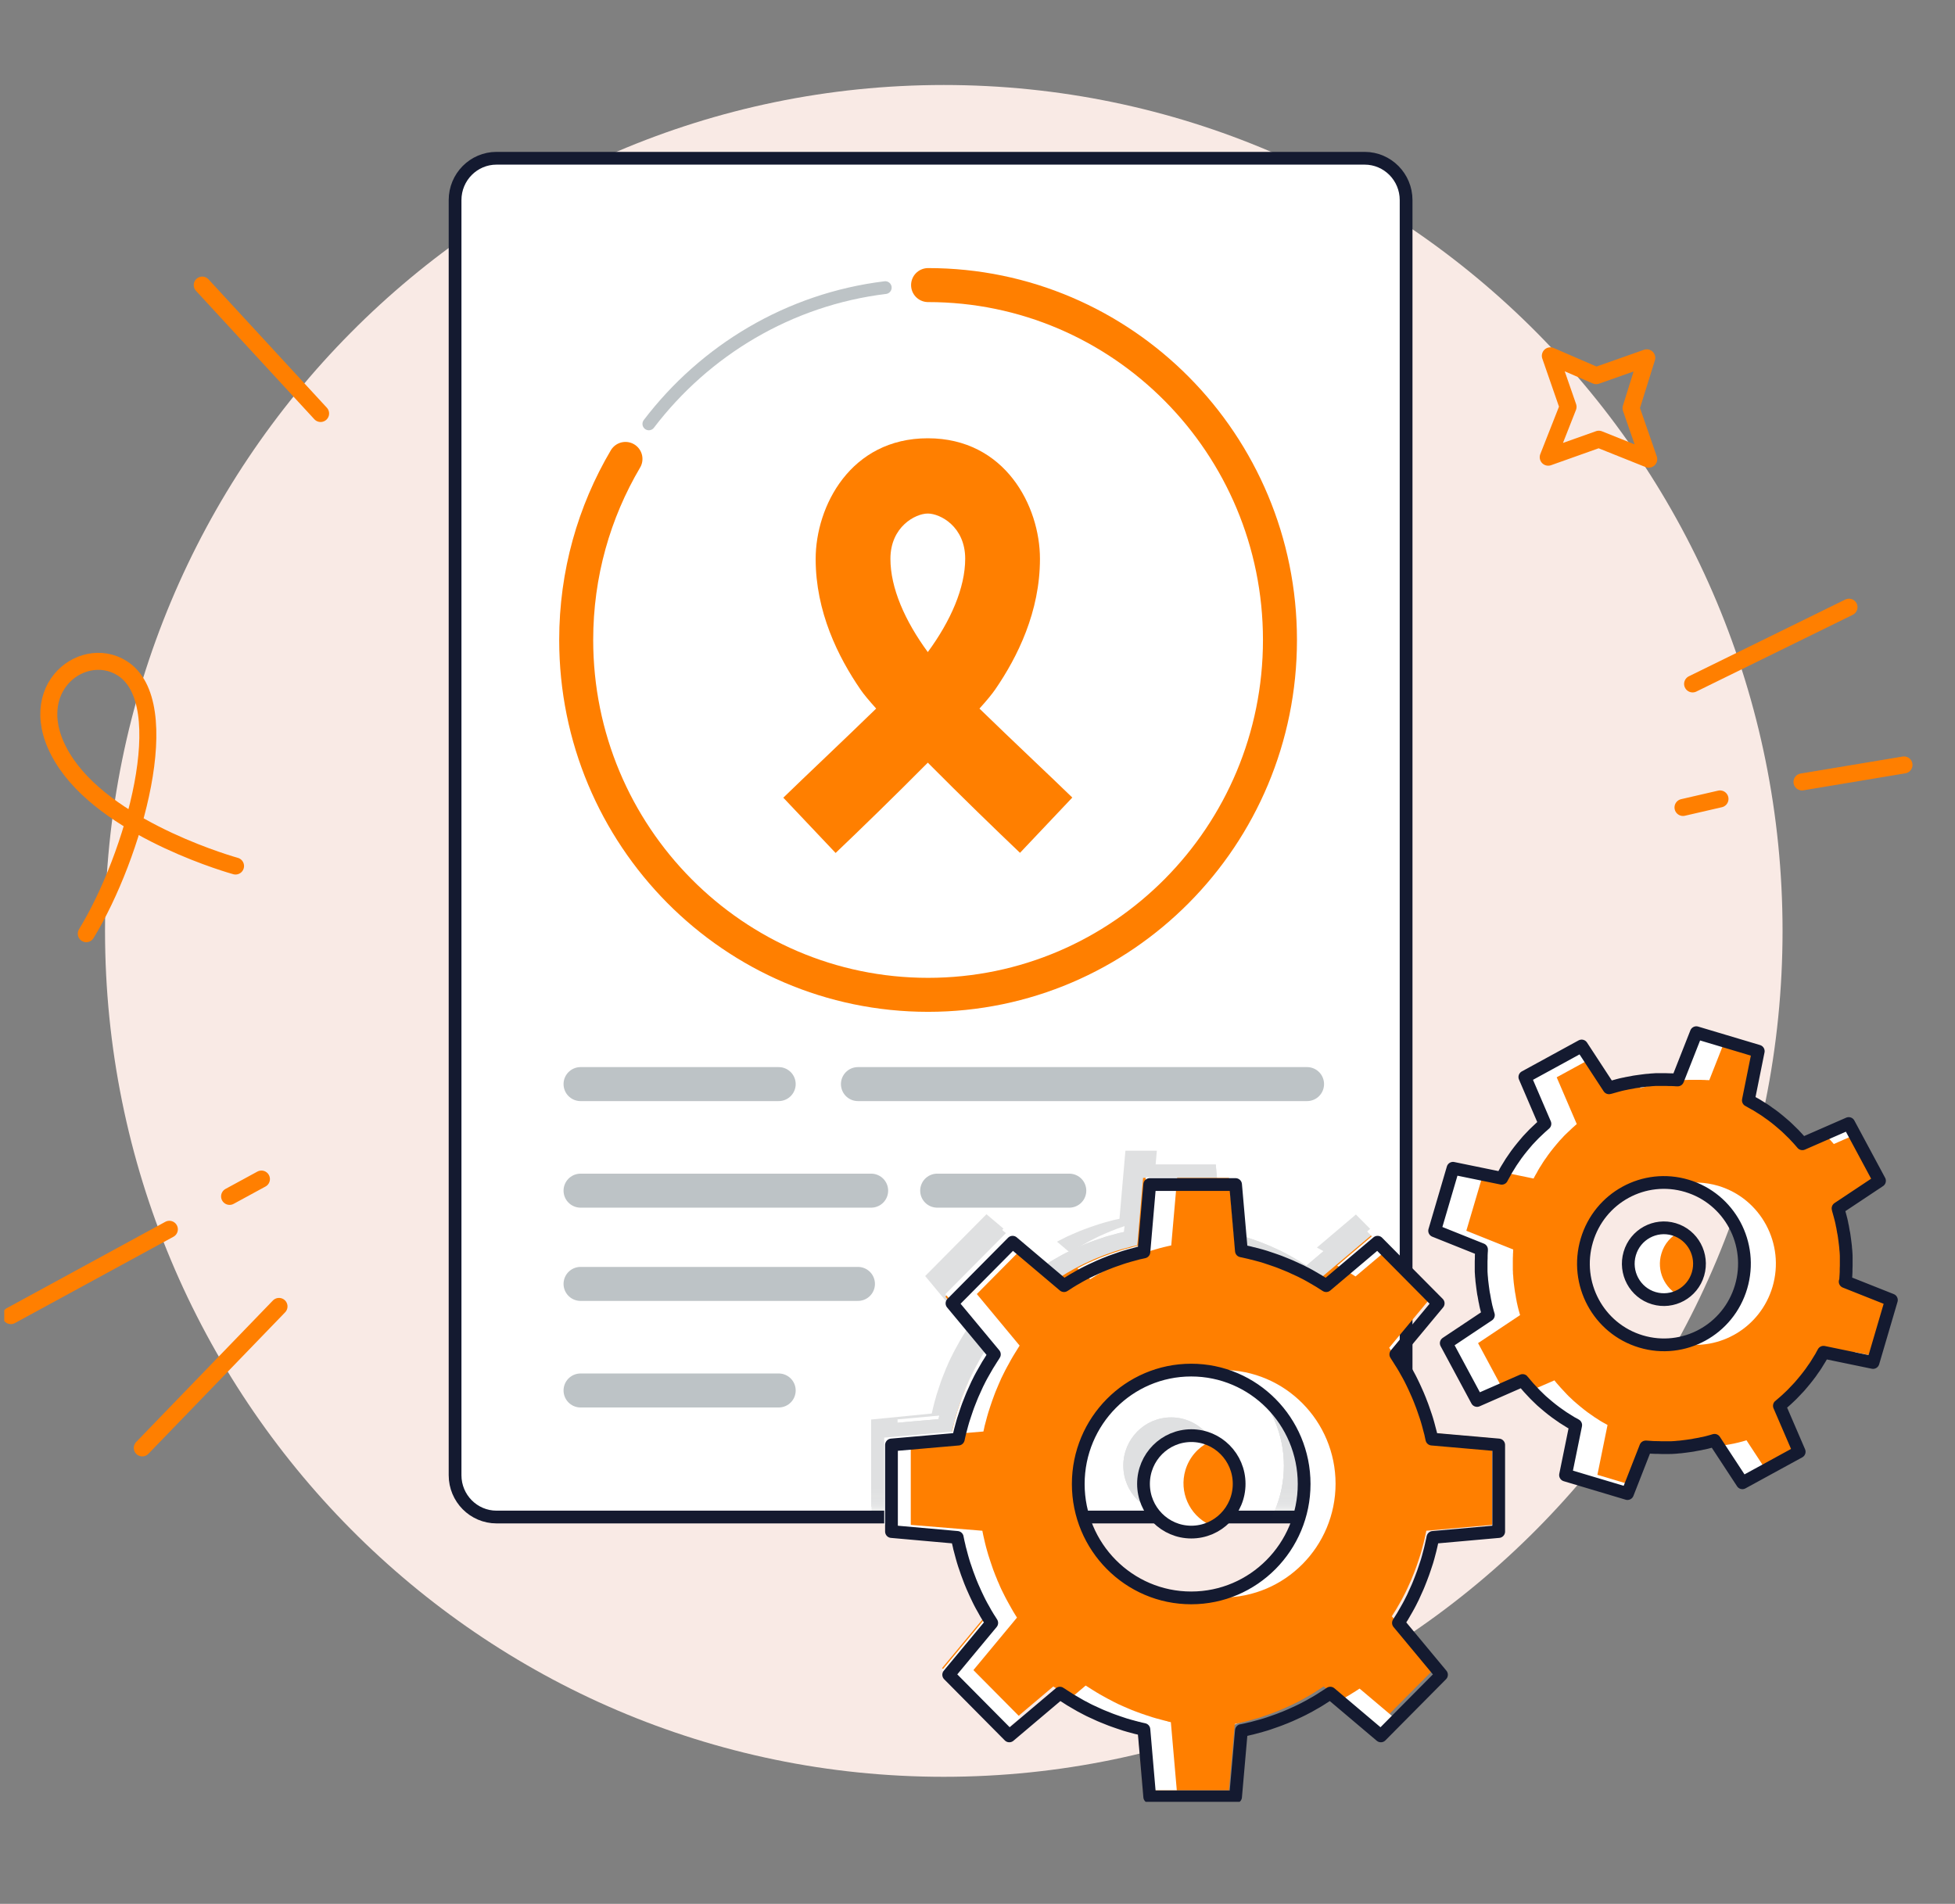 <svg width="115" height="112" viewBox="0 0 115 112" fill="none" xmlns="http://www.w3.org/2000/svg">
<rect x="0" y="0" width="115" height="112" fill="#808080" stroke="none"/>
<g clip-path="url(#clip0_7389_2725)">
<path d="M55.517 104.527C82.766 104.527 104.856 82.247 104.856 54.763C104.856 27.28 82.766 5 55.517 5C28.268 5 6.178 27.28 6.178 54.763C6.178 82.247 28.268 104.527 55.517 104.527Z" fill="#F9EAE5"/>
<path d="M80.272 9.31H29.208C27.861 9.31 26.769 10.412 26.769 11.771V86.784C26.769 88.143 27.861 89.245 29.208 89.245H80.272C81.62 89.245 82.712 88.143 82.712 86.784V11.771C82.712 10.412 81.62 9.31 80.272 9.31Z" fill="white" stroke="#141A30" stroke-width="0.75" stroke-linecap="round" stroke-linejoin="round"/>
<path d="M34.15 63.776H45.805" stroke="#BDC3C6" stroke-width="2" stroke-linecap="round" stroke-linejoin="round"/>
<path d="M34.15 70.045H51.244" stroke="#BDC3C6" stroke-width="2" stroke-linecap="round" stroke-linejoin="round"/>
<path d="M34.15 75.531H50.467" stroke="#BDC3C6" stroke-width="2" stroke-linecap="round" stroke-linejoin="round"/>
<path d="M34.15 81.8H45.805" stroke="#BDC3C6" stroke-width="2" stroke-linecap="round" stroke-linejoin="round"/>
<path d="M76.885 63.776H50.467" stroke="#BDC3C6" stroke-width="2" stroke-linecap="round" stroke-linejoin="round"/>
<path d="M55.129 70.045H62.899" stroke="#BDC3C6" stroke-width="2" stroke-linecap="round" stroke-linejoin="round"/>
<path d="M38.167 24.937C41.469 20.603 46.419 17.609 52.075 16.92" stroke="#BDC3C6" stroke-width="0.75" stroke-linecap="round" stroke-linejoin="round"/>
<path d="M54.593 16.771C66.022 16.771 75.292 26.12 75.292 37.648C75.292 49.176 66.022 58.525 54.593 58.525C43.163 58.525 33.894 49.176 33.894 37.648C33.894 33.753 34.95 30.117 36.792 26.998" stroke="#FF7F00" stroke-width="2" stroke-linecap="round" stroke-linejoin="round"/>
<path d="M57.623 41.676C58.042 41.214 58.361 40.822 58.54 40.563C59.861 38.643 61.174 35.979 61.174 32.876C61.174 29.772 59.122 25.783 54.577 25.783C50.032 25.783 47.98 29.78 47.98 32.883C47.98 35.987 49.301 38.651 50.622 40.571C50.801 40.838 51.127 41.222 51.539 41.684C49.682 43.494 47.25 45.783 46.077 46.927L49.154 50.179C50.529 48.87 52.666 46.794 54.577 44.866C56.488 46.794 58.625 48.862 60 50.171L63.077 46.919C61.912 45.783 59.472 43.494 57.615 41.684L57.623 41.676ZM54.577 30.211C55.307 30.211 56.776 30.979 56.776 32.868C56.776 34.576 55.929 36.52 54.577 38.361C53.225 36.52 52.378 34.584 52.378 32.876C52.378 30.987 53.847 30.211 54.577 30.211Z" fill="#FF7F00"/>
<mask id="mask0_7389_2725" style="mask-type:luminance" maskUnits="userSpaceOnUse" x="27" y="8" width="57" height="81">
<path d="M80.661 8.918H29.597C28.25 8.918 27.157 10.02 27.157 11.379V86.392C27.157 87.752 28.25 88.853 29.597 88.853H80.661C82.008 88.853 83.1 87.752 83.1 86.392V11.379C83.1 10.02 82.008 8.918 80.661 8.918Z" fill="white"/>
</mask>
<g mask="url(#mask0_7389_2725)">
<g opacity="0.15">
<path d="M68.889 89.057C67.335 89.057 66.077 87.788 66.077 86.22C66.077 84.653 67.335 83.383 68.889 83.383C70.443 83.383 71.702 84.653 71.702 86.22C71.702 87.788 70.443 89.057 68.889 89.057Z" fill="#2B3035"/>
<path d="M81.337 93.916C81.414 93.782 81.484 93.657 81.562 93.524C81.601 93.453 81.647 93.375 81.686 93.305C81.756 93.179 81.818 93.054 81.88 92.928C81.927 92.842 81.966 92.756 82.005 92.67C82.059 92.552 82.106 92.442 82.16 92.325C82.207 92.223 82.254 92.121 82.292 92.019C82.331 91.917 82.378 91.816 82.417 91.706C82.463 91.588 82.51 91.471 82.549 91.353C82.58 91.259 82.611 91.173 82.642 91.079C82.689 90.946 82.728 90.812 82.774 90.679C82.797 90.601 82.821 90.515 82.844 90.436C82.883 90.287 82.922 90.146 82.961 89.997C82.976 89.919 82.992 89.849 83.015 89.77C83.046 89.621 83.085 89.465 83.116 89.316C83.116 89.3 83.116 89.284 83.124 89.269L86.993 88.924V83.83L83.062 83.485C83.046 83.415 83.031 83.344 83.015 83.273C82.999 83.195 82.984 83.117 82.961 83.046C82.922 82.897 82.883 82.756 82.844 82.607C82.821 82.529 82.797 82.443 82.774 82.364C82.735 82.231 82.689 82.098 82.642 81.965C82.611 81.871 82.58 81.784 82.549 81.69C82.51 81.573 82.463 81.455 82.417 81.338C82.378 81.236 82.339 81.126 82.292 81.024C82.254 80.922 82.207 80.821 82.16 80.719C82.106 80.601 82.059 80.484 82.005 80.374C81.966 80.288 81.919 80.201 81.88 80.115C81.818 79.99 81.756 79.865 81.686 79.739C81.647 79.661 81.601 79.59 81.562 79.52C81.492 79.386 81.414 79.253 81.337 79.128C81.298 79.057 81.251 78.995 81.212 78.932C81.127 78.799 81.049 78.665 80.964 78.54C80.956 78.524 80.948 78.509 80.94 78.501L83.434 75.499L79.868 71.902L76.846 74.457C76.784 74.418 76.721 74.379 76.659 74.34C76.597 74.3 76.527 74.253 76.465 74.214C76.333 74.136 76.209 74.065 76.076 73.987C76.007 73.948 75.929 73.901 75.859 73.862C75.735 73.791 75.61 73.728 75.486 73.666C75.4 73.619 75.315 73.579 75.23 73.54C75.113 73.485 75.004 73.438 74.888 73.383C74.787 73.337 74.686 73.289 74.585 73.25C74.484 73.211 74.383 73.164 74.274 73.125C74.157 73.078 74.041 73.031 73.924 72.992C73.831 72.96 73.746 72.929 73.652 72.898C73.52 72.851 73.388 72.811 73.256 72.764C73.178 72.741 73.093 72.717 73.015 72.694C72.868 72.655 72.728 72.615 72.58 72.576C72.502 72.561 72.432 72.545 72.355 72.521C72.207 72.49 72.052 72.451 71.904 72.42C71.888 72.42 71.873 72.42 71.857 72.412L71.516 68.509H66.465L66.123 72.474C66.053 72.49 65.983 72.506 65.913 72.521C65.836 72.537 65.758 72.553 65.688 72.576C65.54 72.615 65.401 72.655 65.253 72.694C65.175 72.717 65.09 72.741 65.012 72.764C64.88 72.804 64.748 72.851 64.616 72.898C64.523 72.929 64.437 72.96 64.344 72.992C64.227 73.031 64.111 73.078 63.994 73.125C63.893 73.164 63.784 73.203 63.683 73.25C63.582 73.289 63.481 73.337 63.38 73.383C63.264 73.438 63.147 73.485 63.038 73.54C62.953 73.579 62.868 73.626 62.782 73.666C62.658 73.728 62.533 73.791 62.409 73.862C62.331 73.901 62.261 73.948 62.192 73.987C62.059 74.057 61.927 74.136 61.803 74.214C61.733 74.253 61.671 74.3 61.609 74.34C61.547 74.379 61.485 74.418 61.422 74.457L58.4 71.902L54.834 75.499L57.328 78.501C57.328 78.501 57.312 78.532 57.304 78.54C57.219 78.673 57.133 78.799 57.056 78.932C57.017 78.995 56.97 79.065 56.931 79.128C56.854 79.261 56.784 79.386 56.706 79.52C56.667 79.59 56.621 79.669 56.582 79.739C56.512 79.865 56.45 79.99 56.388 80.115C56.341 80.201 56.302 80.288 56.263 80.374C56.209 80.491 56.162 80.601 56.108 80.719C56.061 80.821 56.014 80.922 55.976 81.024C55.937 81.126 55.89 81.228 55.851 81.338C55.805 81.455 55.758 81.573 55.719 81.69C55.688 81.784 55.657 81.871 55.626 81.965C55.579 82.098 55.541 82.231 55.494 82.364C55.471 82.443 55.447 82.529 55.424 82.607C55.385 82.756 55.346 82.897 55.307 83.046C55.292 83.125 55.276 83.195 55.253 83.273C55.238 83.344 55.222 83.415 55.206 83.485L51.275 83.83V88.924L55.144 89.269C55.144 89.269 55.144 89.3 55.152 89.316C55.183 89.472 55.214 89.621 55.253 89.77C55.269 89.849 55.284 89.927 55.307 89.997C55.346 90.146 55.385 90.287 55.424 90.436C55.447 90.515 55.471 90.601 55.494 90.679C55.533 90.812 55.579 90.946 55.626 91.079C55.657 91.173 55.688 91.259 55.719 91.353C55.758 91.471 55.805 91.588 55.851 91.706C55.89 91.808 55.929 91.917 55.976 92.019C56.014 92.121 56.061 92.223 56.108 92.325C56.162 92.442 56.209 92.56 56.263 92.67C56.302 92.756 56.349 92.842 56.388 92.928C56.45 93.054 56.512 93.179 56.582 93.305C56.621 93.383 56.667 93.453 56.706 93.524C56.776 93.657 56.854 93.79 56.931 93.916C56.97 93.986 57.017 94.049 57.056 94.112C57.095 94.174 57.133 94.237 57.172 94.3L54.639 97.348L58.206 100.945L61.181 98.43C61.181 98.43 61.213 98.445 61.22 98.453C61.352 98.539 61.477 98.626 61.609 98.704C61.671 98.743 61.741 98.79 61.803 98.829C61.935 98.908 62.059 98.978 62.192 99.057C62.261 99.096 62.339 99.143 62.409 99.182C62.533 99.253 62.658 99.315 62.782 99.378C62.868 99.425 62.953 99.464 63.038 99.503C63.155 99.558 63.264 99.605 63.38 99.66C63.481 99.707 63.582 99.754 63.683 99.793C63.784 99.832 63.886 99.879 63.994 99.919C64.111 99.966 64.227 100.013 64.344 100.052C64.437 100.083 64.523 100.115 64.616 100.146C64.748 100.193 64.88 100.232 65.012 100.279C65.09 100.303 65.175 100.326 65.253 100.35C65.401 100.389 65.54 100.428 65.688 100.467C65.766 100.483 65.836 100.499 65.913 100.522C65.983 100.538 66.053 100.553 66.123 100.569L66.465 104.535H71.516L71.857 100.632C71.857 100.632 71.888 100.632 71.904 100.624C72.059 100.593 72.207 100.561 72.355 100.522C72.432 100.506 72.51 100.491 72.58 100.467C72.728 100.428 72.868 100.389 73.015 100.35C73.093 100.326 73.178 100.303 73.256 100.279C73.388 100.24 73.52 100.193 73.652 100.146C73.746 100.115 73.831 100.083 73.924 100.052C74.041 100.013 74.157 99.966 74.274 99.919C74.375 99.879 74.484 99.84 74.585 99.793C74.686 99.754 74.787 99.707 74.888 99.66C75.004 99.605 75.121 99.558 75.23 99.503C75.315 99.464 75.4 99.417 75.486 99.378C75.61 99.315 75.735 99.253 75.859 99.182C75.937 99.143 76.007 99.096 76.076 99.057C76.209 98.986 76.341 98.908 76.465 98.829C76.535 98.79 76.597 98.743 76.659 98.704C76.791 98.618 76.923 98.539 77.048 98.453C77.063 98.445 77.079 98.438 77.087 98.43L80.062 100.945L83.629 97.348L81.096 94.3C81.135 94.237 81.174 94.174 81.212 94.112C81.251 94.049 81.298 93.978 81.337 93.916ZM68.882 92.928C65.214 92.928 62.238 89.927 62.238 86.228C62.238 82.529 65.214 79.528 68.882 79.528C72.549 79.528 75.525 82.529 75.525 86.228C75.525 89.927 72.549 92.928 68.882 92.928Z" fill="#2B3035"/>
<path d="M62.93 73.689C62.992 73.65 63.054 73.611 63.116 73.572C63.186 73.532 63.248 73.485 63.318 73.446C63.45 73.368 63.583 73.29 63.715 73.219C63.792 73.18 63.862 73.133 63.94 73.094C64.064 73.023 64.189 72.96 64.313 72.898C64.398 72.851 64.484 72.811 64.577 72.764C64.694 72.71 64.81 72.655 64.927 72.608C65.028 72.561 65.129 72.514 65.238 72.475C65.339 72.427 65.447 72.388 65.548 72.349C65.665 72.302 65.781 72.255 65.906 72.216C65.999 72.184 66.092 72.153 66.178 72.122C66.31 72.075 66.442 72.036 66.582 71.989C66.659 71.965 66.745 71.942 66.823 71.918C66.97 71.879 67.11 71.832 67.258 71.8C67.335 71.785 67.413 71.761 67.491 71.746C67.561 71.73 67.631 71.714 67.701 71.699L68.05 67.694H66.201L65.851 71.699C65.781 71.714 65.712 71.73 65.642 71.746C65.564 71.761 65.486 71.777 65.409 71.8C65.261 71.84 65.113 71.879 64.973 71.918C64.888 71.942 64.81 71.965 64.733 71.989C64.6 72.028 64.461 72.075 64.329 72.122C64.235 72.153 64.142 72.184 64.057 72.216C63.94 72.263 63.816 72.302 63.699 72.349C63.598 72.388 63.489 72.427 63.388 72.475C63.287 72.522 63.186 72.561 63.078 72.608C62.961 72.663 62.844 72.71 62.728 72.764C62.642 72.804 62.557 72.851 62.464 72.898C62.37 72.945 62.27 73 62.176 73.047L62.938 73.689H62.93Z" fill="#2B3035"/>
<path d="M77.374 86.228C77.374 82.529 74.398 79.528 70.731 79.528C70.42 79.528 70.109 79.559 69.806 79.598C73.038 80.053 75.525 82.843 75.525 86.22C75.525 89.598 73.038 92.388 69.806 92.842C70.109 92.881 70.412 92.913 70.731 92.913C74.398 92.913 77.374 89.911 77.374 86.212V86.228Z" fill="#2B3035"/>
<path d="M77.537 73.431C77.615 73.47 77.685 73.517 77.763 73.556C77.895 73.627 78.027 73.705 78.159 73.783C78.229 73.823 78.291 73.87 78.361 73.909C78.423 73.948 78.485 73.987 78.547 74.026L80.599 72.294L79.759 71.448L77.467 73.391C77.467 73.391 77.529 73.423 77.553 73.439L77.537 73.431Z" fill="#2B3035"/>
<path d="M56.077 97.176L58.633 94.096C58.594 94.033 58.555 93.971 58.517 93.908C58.478 93.837 58.431 93.775 58.392 93.704C58.315 93.571 58.237 93.438 58.167 93.305C58.128 93.226 58.081 93.156 58.043 93.077C57.973 92.952 57.91 92.826 57.848 92.701C57.802 92.615 57.763 92.529 57.716 92.435C57.662 92.317 57.608 92.2 57.561 92.082C57.514 91.98 57.468 91.878 57.429 91.769C57.382 91.667 57.343 91.557 57.304 91.455C57.258 91.338 57.211 91.22 57.172 91.094C57.141 91.001 57.11 90.906 57.079 90.82C57.032 90.687 56.994 90.554 56.947 90.413C56.924 90.334 56.9 90.248 56.877 90.17C56.838 90.021 56.792 89.88 56.761 89.731C56.745 89.653 56.722 89.574 56.706 89.496C56.667 89.339 56.636 89.19 56.605 89.034C56.605 89.018 56.605 89.002 56.597 88.986L52.798 88.642V83.501L56.66 83.148C56.675 83.078 56.691 83.007 56.706 82.936C56.722 82.858 56.737 82.78 56.761 82.709C56.799 82.56 56.838 82.411 56.877 82.27C56.9 82.184 56.924 82.106 56.947 82.027C56.986 81.894 57.032 81.753 57.079 81.62C57.11 81.526 57.141 81.432 57.172 81.346C57.219 81.228 57.258 81.103 57.304 80.985C57.343 80.883 57.382 80.773 57.429 80.672C57.475 80.57 57.514 80.468 57.561 80.358C57.615 80.241 57.662 80.123 57.716 80.005C57.755 79.919 57.802 79.833 57.848 79.739C57.91 79.614 57.973 79.488 58.043 79.363C58.081 79.285 58.128 79.214 58.167 79.136C58.237 79.002 58.315 78.869 58.392 78.736C58.431 78.665 58.478 78.603 58.517 78.532C58.602 78.399 58.68 78.266 58.765 78.133C58.773 78.117 58.781 78.101 58.788 78.093L56.271 75.061L59.029 72.278L58.027 71.432L54.422 75.068L56.939 78.101C56.939 78.101 56.924 78.133 56.916 78.14C56.831 78.274 56.745 78.407 56.667 78.54C56.628 78.611 56.582 78.673 56.543 78.744C56.465 78.877 56.388 79.01 56.318 79.144C56.279 79.222 56.232 79.292 56.193 79.371C56.123 79.496 56.061 79.621 55.999 79.747C55.953 79.833 55.914 79.919 55.867 80.013C55.813 80.131 55.758 80.249 55.712 80.366C55.665 80.468 55.618 80.57 55.58 80.68C55.541 80.789 55.494 80.891 55.455 80.993C55.409 81.111 55.362 81.228 55.323 81.353C55.292 81.448 55.261 81.541 55.23 81.628C55.183 81.761 55.144 81.894 55.098 82.035C55.075 82.114 55.051 82.2 55.028 82.278C54.989 82.427 54.942 82.568 54.911 82.717C54.896 82.795 54.872 82.874 54.857 82.944C54.841 83.015 54.826 83.085 54.81 83.156L51.244 83.509V88.65L54.756 88.994C54.756 88.994 54.756 89.026 54.764 89.041C54.795 89.198 54.826 89.347 54.865 89.504C54.88 89.582 54.896 89.66 54.919 89.739C54.958 89.888 54.997 90.037 55.036 90.178C55.059 90.264 55.082 90.342 55.105 90.421C55.144 90.554 55.191 90.695 55.238 90.828C55.269 90.922 55.3 91.016 55.331 91.102C55.377 91.22 55.416 91.345 55.463 91.463C55.502 91.565 55.541 91.674 55.587 91.776C55.634 91.878 55.673 91.98 55.719 92.09C55.774 92.207 55.82 92.325 55.875 92.442C55.914 92.529 55.96 92.615 56.007 92.709C56.069 92.834 56.131 92.96 56.201 93.085C56.24 93.163 56.287 93.234 56.325 93.312C56.395 93.446 56.473 93.579 56.551 93.712C56.59 93.782 56.636 93.845 56.675 93.916C56.714 93.978 56.753 94.041 56.792 94.104L54.235 97.184L57.84 100.82L58.843 99.974L56.084 97.192L56.077 97.176Z" fill="#2B3035"/>
<path d="M81.337 93.916C81.414 93.782 81.484 93.657 81.562 93.524C81.601 93.453 81.647 93.375 81.686 93.305C81.756 93.179 81.818 93.054 81.88 92.928C81.927 92.842 81.966 92.756 82.005 92.67C82.059 92.552 82.106 92.442 82.16 92.325C82.207 92.223 82.254 92.121 82.292 92.019C82.331 91.917 82.378 91.816 82.417 91.706C82.463 91.588 82.51 91.471 82.549 91.353C82.58 91.259 82.611 91.173 82.642 91.079C82.689 90.946 82.728 90.812 82.774 90.679C82.797 90.601 82.821 90.515 82.844 90.436C82.883 90.287 82.922 90.146 82.961 89.997C82.976 89.919 82.992 89.849 83.015 89.77C83.046 89.621 83.085 89.465 83.116 89.316C83.116 89.3 83.116 89.284 83.124 89.269L86.993 88.924V83.83L83.062 83.485C83.046 83.415 83.031 83.344 83.015 83.273C82.999 83.195 82.984 83.117 82.961 83.046C82.922 82.897 82.883 82.756 82.844 82.607C82.821 82.529 82.797 82.443 82.774 82.364C82.735 82.231 82.689 82.098 82.642 81.965C82.611 81.871 82.58 81.784 82.549 81.69C82.51 81.573 82.463 81.455 82.417 81.338C82.378 81.236 82.339 81.126 82.292 81.024C82.254 80.922 82.207 80.821 82.16 80.719C82.106 80.601 82.059 80.484 82.005 80.374C81.966 80.288 81.919 80.201 81.88 80.115C81.818 79.99 81.756 79.865 81.686 79.739C81.647 79.661 81.601 79.59 81.562 79.52C81.492 79.386 81.414 79.253 81.337 79.128C81.298 79.057 81.251 78.995 81.212 78.932C81.127 78.799 81.049 78.665 80.964 78.54C80.956 78.524 80.948 78.509 80.94 78.501L83.434 75.499L79.868 71.902L76.846 74.457C76.784 74.418 76.721 74.379 76.659 74.34C76.597 74.3 76.527 74.253 76.465 74.214C76.333 74.136 76.209 74.065 76.076 73.987C76.007 73.948 75.929 73.901 75.859 73.862C75.735 73.791 75.61 73.728 75.486 73.666C75.4 73.619 75.315 73.579 75.23 73.54C75.113 73.485 75.004 73.438 74.888 73.383C74.787 73.337 74.686 73.289 74.585 73.25C74.484 73.211 74.383 73.164 74.274 73.125C74.157 73.078 74.041 73.031 73.924 72.992C73.831 72.96 73.746 72.929 73.652 72.898C73.52 72.851 73.388 72.811 73.256 72.764C73.178 72.741 73.093 72.717 73.015 72.694C72.868 72.655 72.728 72.615 72.58 72.576C72.502 72.561 72.432 72.545 72.355 72.521C72.207 72.49 72.052 72.451 71.904 72.42C71.888 72.42 71.873 72.42 71.857 72.412L71.516 68.509H66.465L66.123 72.474C66.053 72.49 65.983 72.506 65.913 72.521C65.836 72.537 65.758 72.553 65.688 72.576C65.54 72.615 65.401 72.655 65.253 72.694C65.175 72.717 65.09 72.741 65.012 72.764C64.88 72.804 64.748 72.851 64.616 72.898C64.523 72.929 64.437 72.96 64.344 72.992C64.227 73.031 64.111 73.078 63.994 73.125C63.893 73.164 63.784 73.203 63.683 73.25C63.582 73.289 63.481 73.337 63.38 73.383C63.264 73.438 63.147 73.485 63.038 73.54C62.953 73.579 62.868 73.626 62.782 73.666C62.658 73.728 62.533 73.791 62.409 73.862C62.331 73.901 62.261 73.948 62.192 73.987C62.059 74.057 61.927 74.136 61.803 74.214C61.733 74.253 61.671 74.3 61.609 74.34C61.547 74.379 61.485 74.418 61.422 74.457L58.4 71.902L54.834 75.499L57.328 78.501C57.328 78.501 57.312 78.532 57.304 78.54C57.219 78.673 57.133 78.799 57.056 78.932C57.017 78.995 56.97 79.065 56.931 79.128C56.854 79.261 56.784 79.386 56.706 79.52C56.667 79.59 56.621 79.669 56.582 79.739C56.512 79.865 56.45 79.99 56.388 80.115C56.341 80.201 56.302 80.288 56.263 80.374C56.209 80.491 56.162 80.601 56.108 80.719C56.061 80.821 56.014 80.922 55.976 81.024C55.937 81.126 55.89 81.228 55.851 81.338C55.805 81.455 55.758 81.573 55.719 81.69C55.688 81.784 55.657 81.871 55.626 81.965C55.579 82.098 55.541 82.231 55.494 82.364C55.471 82.443 55.447 82.529 55.424 82.607C55.385 82.756 55.346 82.897 55.307 83.046C55.292 83.125 55.276 83.195 55.253 83.273C55.238 83.344 55.222 83.415 55.206 83.485L51.275 83.83V88.924L55.144 89.269C55.144 89.269 55.144 89.3 55.152 89.316C55.183 89.472 55.214 89.621 55.253 89.77C55.269 89.849 55.284 89.927 55.307 89.997C55.346 90.146 55.385 90.287 55.424 90.436C55.447 90.515 55.471 90.601 55.494 90.679C55.533 90.812 55.579 90.946 55.626 91.079C55.657 91.173 55.688 91.259 55.719 91.353C55.758 91.471 55.805 91.588 55.851 91.706C55.89 91.808 55.929 91.917 55.976 92.019C56.014 92.121 56.061 92.223 56.108 92.325C56.162 92.442 56.209 92.56 56.263 92.67C56.302 92.756 56.349 92.842 56.388 92.928C56.45 93.054 56.512 93.179 56.582 93.305C56.621 93.383 56.667 93.453 56.706 93.524C56.776 93.657 56.854 93.79 56.931 93.916C56.97 93.986 57.017 94.049 57.056 94.112C57.095 94.174 57.133 94.237 57.172 94.3L54.639 97.348L58.206 100.945L61.181 98.43C61.181 98.43 61.213 98.445 61.22 98.453C61.352 98.539 61.477 98.626 61.609 98.704C61.671 98.743 61.741 98.79 61.803 98.829C61.935 98.908 62.059 98.978 62.192 99.057C62.261 99.096 62.339 99.143 62.409 99.182C62.533 99.253 62.658 99.315 62.782 99.378C62.868 99.425 62.953 99.464 63.038 99.503C63.155 99.558 63.264 99.605 63.38 99.66C63.481 99.707 63.582 99.754 63.683 99.793C63.784 99.832 63.886 99.879 63.994 99.919C64.111 99.966 64.227 100.013 64.344 100.052C64.437 100.083 64.523 100.115 64.616 100.146C64.748 100.193 64.88 100.232 65.012 100.279C65.09 100.303 65.175 100.326 65.253 100.35C65.401 100.389 65.54 100.428 65.688 100.467C65.766 100.483 65.836 100.499 65.913 100.522C65.983 100.538 66.053 100.553 66.123 100.569L66.465 104.535H71.516L71.857 100.632C71.857 100.632 71.888 100.632 71.904 100.624C72.059 100.593 72.207 100.561 72.355 100.522C72.432 100.506 72.51 100.491 72.58 100.467C72.728 100.428 72.868 100.389 73.015 100.35C73.093 100.326 73.178 100.303 73.256 100.279C73.388 100.24 73.52 100.193 73.652 100.146C73.746 100.115 73.831 100.083 73.924 100.052C74.041 100.013 74.157 99.966 74.274 99.919C74.375 99.879 74.484 99.84 74.585 99.793C74.686 99.754 74.787 99.707 74.888 99.66C75.004 99.605 75.121 99.558 75.23 99.503C75.315 99.464 75.4 99.417 75.486 99.378C75.61 99.315 75.735 99.253 75.859 99.182C75.937 99.143 76.007 99.096 76.076 99.057C76.209 98.986 76.341 98.908 76.465 98.829C76.535 98.79 76.597 98.743 76.659 98.704C76.791 98.618 76.923 98.539 77.048 98.453C77.063 98.445 77.079 98.438 77.087 98.43L80.062 100.945L83.629 97.348L81.096 94.3C81.135 94.237 81.174 94.174 81.212 94.112C81.251 94.049 81.298 93.978 81.337 93.916ZM68.882 92.928C65.214 92.928 62.238 89.927 62.238 86.228C62.238 82.529 65.214 79.528 68.882 79.528C72.549 79.528 75.525 82.529 75.525 86.228C75.525 89.927 72.549 92.928 68.882 92.928Z" fill="#2B3035"/>
<path d="M68.889 89.057C67.335 89.057 66.077 87.788 66.077 86.22C66.077 84.653 67.335 83.383 68.889 83.383C70.443 83.383 71.702 84.653 71.702 86.22C71.702 87.788 70.443 89.057 68.889 89.057Z" fill="#2B3035"/>
</g>
</g>
<path d="M70.078 90.131C68.524 90.131 67.265 88.861 67.265 87.294C67.265 85.726 68.524 84.457 70.078 84.457C71.632 84.457 72.891 85.726 72.891 87.294C72.891 88.861 71.632 90.131 70.078 90.131Z" fill="#FF7F00"/>
<path d="M108.563 75.39C108.563 75.39 108.563 75.366 108.563 75.351C108.57 75.233 108.578 75.115 108.586 74.998C108.586 74.935 108.594 74.88 108.594 74.818C108.594 74.7 108.594 74.59 108.601 74.473C108.601 74.41 108.601 74.347 108.601 74.285C108.601 74.175 108.601 74.073 108.601 73.963C108.601 73.893 108.601 73.815 108.594 73.744C108.594 73.65 108.578 73.556 108.57 73.462C108.57 73.376 108.555 73.297 108.547 73.211C108.539 73.125 108.524 73.047 108.516 72.96C108.5 72.866 108.493 72.772 108.477 72.678C108.469 72.608 108.454 72.537 108.438 72.467C108.423 72.365 108.399 72.255 108.384 72.153C108.368 72.091 108.353 72.028 108.345 71.965C108.322 71.855 108.298 71.746 108.267 71.636C108.252 71.581 108.236 71.526 108.221 71.464C108.19 71.354 108.159 71.236 108.127 71.127C108.127 71.111 108.127 71.103 108.12 71.087L110.559 69.465L108.749 66.095L106.022 67.287C105.983 67.247 105.952 67.208 105.913 67.161C105.874 67.114 105.835 67.075 105.796 67.028C105.719 66.942 105.641 66.863 105.563 66.777C105.517 66.73 105.478 66.683 105.431 66.644C105.354 66.566 105.284 66.495 105.206 66.424C105.152 66.377 105.097 66.323 105.051 66.276C104.981 66.213 104.911 66.15 104.833 66.088C104.771 66.033 104.709 65.978 104.639 65.923C104.577 65.868 104.507 65.821 104.445 65.766C104.367 65.711 104.297 65.649 104.219 65.594C104.165 65.555 104.103 65.508 104.04 65.469C103.955 65.406 103.87 65.343 103.784 65.288C103.73 65.257 103.675 65.218 103.621 65.186C103.528 65.124 103.427 65.069 103.333 65.006C103.287 64.975 103.232 64.951 103.178 64.92C103.077 64.865 102.976 64.802 102.875 64.748C102.867 64.748 102.852 64.732 102.844 64.732L103.427 61.84L99.783 60.751L98.687 63.533C98.633 63.533 98.578 63.533 98.524 63.525C98.462 63.525 98.407 63.517 98.345 63.517C98.229 63.517 98.12 63.517 98.003 63.509C97.941 63.509 97.879 63.509 97.817 63.509C97.708 63.509 97.607 63.509 97.498 63.509C97.428 63.509 97.351 63.509 97.281 63.517C97.187 63.517 97.094 63.533 97.001 63.541C96.915 63.541 96.838 63.556 96.752 63.564C96.667 63.572 96.589 63.588 96.504 63.596C96.41 63.611 96.317 63.619 96.224 63.635C96.154 63.642 96.084 63.658 96.014 63.674C95.913 63.69 95.804 63.713 95.703 63.729C95.641 63.744 95.579 63.76 95.517 63.768C95.408 63.791 95.299 63.815 95.191 63.846C95.136 63.862 95.082 63.878 95.02 63.893C94.911 63.925 94.794 63.956 94.686 63.987C94.67 63.987 94.662 63.987 94.647 63.995L93.038 61.534L89.697 63.36L90.878 66.111C90.839 66.15 90.801 66.182 90.754 66.221C90.707 66.26 90.668 66.299 90.622 66.338C90.536 66.417 90.459 66.495 90.373 66.573C90.327 66.621 90.28 66.66 90.233 66.707C90.156 66.785 90.086 66.856 90.016 66.934C89.969 66.989 89.915 67.044 89.868 67.091C89.806 67.161 89.744 67.232 89.682 67.31C89.627 67.373 89.573 67.436 89.519 67.506C89.464 67.569 89.418 67.639 89.363 67.702C89.309 67.78 89.247 67.851 89.192 67.929C89.153 67.992 89.107 68.047 89.068 68.109C89.006 68.196 88.944 68.282 88.889 68.368C88.858 68.423 88.819 68.478 88.788 68.533C88.726 68.627 88.672 68.728 88.609 68.823C88.578 68.87 88.555 68.924 88.524 68.979C88.47 69.081 88.407 69.183 88.353 69.285C88.353 69.293 88.338 69.308 88.338 69.316L85.47 68.728L84.39 72.404L87.149 73.509C87.149 73.564 87.149 73.619 87.141 73.674C87.141 73.736 87.133 73.791 87.133 73.854C87.133 73.971 87.133 74.081 87.125 74.199C87.125 74.261 87.125 74.324 87.125 74.387C87.125 74.496 87.125 74.598 87.125 74.708C87.125 74.778 87.125 74.857 87.133 74.927C87.133 75.022 87.149 75.115 87.156 75.21C87.156 75.296 87.172 75.374 87.18 75.46C87.188 75.546 87.203 75.625 87.211 75.711C87.226 75.805 87.234 75.899 87.25 75.993C87.257 76.064 87.273 76.134 87.289 76.205C87.304 76.307 87.327 76.416 87.343 76.518C87.359 76.581 87.374 76.644 87.382 76.706C87.405 76.816 87.428 76.926 87.46 77.035C87.475 77.09 87.491 77.145 87.506 77.208C87.522 77.263 87.537 77.31 87.553 77.365L85.074 79.018L86.885 82.388L89.565 81.213C89.565 81.213 89.581 81.228 89.588 81.244C89.666 81.338 89.736 81.424 89.814 81.51C89.853 81.557 89.891 81.597 89.93 81.644C90.008 81.73 90.086 81.808 90.163 81.894C90.21 81.941 90.249 81.988 90.296 82.035C90.373 82.114 90.443 82.184 90.521 82.255C90.575 82.302 90.63 82.357 90.676 82.404C90.746 82.466 90.816 82.529 90.894 82.592C90.956 82.647 91.018 82.701 91.088 82.756C91.15 82.811 91.22 82.858 91.282 82.913C91.36 82.968 91.43 83.031 91.508 83.085C91.562 83.125 91.624 83.172 91.686 83.211C91.772 83.273 91.857 83.336 91.943 83.391C91.997 83.422 92.052 83.462 92.106 83.493C92.199 83.556 92.3 83.611 92.393 83.673C92.44 83.705 92.494 83.728 92.549 83.759C92.595 83.783 92.642 83.814 92.689 83.838L92.09 86.777L95.734 87.866L96.807 85.123C96.807 85.123 96.83 85.123 96.846 85.123C96.962 85.131 97.079 85.139 97.195 85.147C97.257 85.147 97.312 85.154 97.374 85.154C97.49 85.154 97.599 85.154 97.716 85.162C97.778 85.162 97.84 85.162 97.902 85.162C98.011 85.162 98.112 85.162 98.221 85.162C98.291 85.162 98.368 85.162 98.438 85.154C98.532 85.154 98.625 85.139 98.718 85.131C98.804 85.131 98.881 85.115 98.967 85.107C99.052 85.1 99.13 85.084 99.215 85.076C99.309 85.06 99.402 85.052 99.495 85.037C99.565 85.029 99.635 85.013 99.705 84.998C99.806 84.982 99.915 84.958 100.016 84.943C100.078 84.927 100.14 84.911 100.202 84.904C100.311 84.88 100.42 84.857 100.528 84.825C100.583 84.809 100.637 84.794 100.699 84.778C100.754 84.763 100.8 84.747 100.855 84.731L102.494 87.231L105.835 85.405L104.67 82.701C104.67 82.701 104.685 82.686 104.701 82.678C104.794 82.6 104.88 82.529 104.965 82.451C105.012 82.412 105.051 82.372 105.097 82.333C105.183 82.255 105.26 82.176 105.346 82.098C105.392 82.051 105.439 82.012 105.478 81.965C105.556 81.886 105.626 81.816 105.695 81.737C105.742 81.683 105.796 81.628 105.843 81.581C105.905 81.51 105.967 81.44 106.03 81.361C106.084 81.299 106.138 81.236 106.193 81.165C106.247 81.103 106.294 81.032 106.348 80.969C106.403 80.891 106.465 80.821 106.519 80.742C106.558 80.687 106.605 80.625 106.643 80.562C106.706 80.476 106.768 80.39 106.822 80.303C106.853 80.249 106.892 80.194 106.923 80.139C106.985 80.045 107.04 79.943 107.102 79.849C107.133 79.802 107.156 79.747 107.187 79.692C107.211 79.645 107.242 79.598 107.265 79.551L110.179 80.154L111.259 76.479L108.539 75.398L108.563 75.39ZM99.884 74.943C99.557 76.064 98.384 76.698 97.281 76.369C96.169 76.04 95.54 74.857 95.867 73.744C96.193 72.623 97.366 71.989 98.469 72.318C99.581 72.647 100.21 73.83 99.884 74.943ZM102.417 75.703C101.671 78.234 99.037 79.669 96.527 78.916C94.017 78.164 92.595 75.507 93.341 72.976C94.087 70.445 96.721 69.011 99.231 69.763C101.741 70.515 103.162 73.172 102.417 75.703Z" fill="#FF7F00"/>
<path d="M82.114 94.7C82.192 94.566 82.261 94.441 82.339 94.308C82.378 94.237 82.424 94.159 82.463 94.088C82.533 93.963 82.596 93.837 82.658 93.712C82.704 93.626 82.743 93.54 82.782 93.453C82.836 93.336 82.883 93.226 82.937 93.109C82.984 93.007 83.031 92.905 83.069 92.803C83.108 92.701 83.155 92.599 83.194 92.49C83.24 92.372 83.287 92.254 83.326 92.137C83.357 92.043 83.388 91.957 83.419 91.863C83.466 91.729 83.505 91.596 83.551 91.463C83.575 91.385 83.598 91.298 83.621 91.22C83.66 91.071 83.699 90.93 83.738 90.781C83.753 90.703 83.769 90.632 83.792 90.554C83.823 90.405 83.862 90.248 83.893 90.099C83.893 90.084 83.893 90.068 83.901 90.052L87.77 89.707V84.614L83.839 84.269C83.823 84.198 83.808 84.128 83.792 84.057C83.776 83.979 83.761 83.9 83.738 83.83C83.699 83.681 83.66 83.54 83.621 83.391C83.598 83.313 83.575 83.227 83.551 83.148C83.512 83.015 83.466 82.882 83.419 82.748C83.388 82.654 83.357 82.568 83.326 82.474C83.287 82.357 83.24 82.239 83.194 82.121C83.155 82.02 83.116 81.91 83.069 81.808C83.031 81.706 82.984 81.604 82.937 81.502C82.883 81.385 82.836 81.267 82.782 81.158C82.743 81.071 82.697 80.985 82.658 80.899C82.596 80.774 82.533 80.648 82.463 80.523C82.424 80.444 82.378 80.374 82.339 80.303C82.269 80.17 82.192 80.037 82.114 79.912C82.075 79.841 82.028 79.778 81.989 79.716C81.904 79.582 81.826 79.449 81.741 79.324C81.733 79.308 81.725 79.292 81.718 79.285L84.212 76.283L80.645 72.686L77.623 75.241C77.561 75.202 77.498 75.162 77.436 75.123C77.374 75.084 77.304 75.037 77.242 74.998C77.11 74.919 76.986 74.849 76.853 74.771C76.784 74.731 76.706 74.684 76.636 74.645C76.512 74.575 76.387 74.512 76.263 74.449C76.177 74.402 76.092 74.363 76.007 74.324C75.89 74.269 75.781 74.222 75.665 74.167C75.564 74.12 75.463 74.073 75.362 74.034C75.261 73.995 75.16 73.948 75.051 73.909C74.934 73.862 74.818 73.814 74.701 73.775C74.608 73.744 74.523 73.713 74.429 73.681C74.297 73.634 74.165 73.595 74.033 73.548C73.955 73.525 73.87 73.501 73.792 73.478C73.645 73.438 73.505 73.399 73.357 73.36C73.279 73.344 73.209 73.329 73.132 73.305C72.984 73.274 72.829 73.235 72.681 73.203C72.666 73.203 72.65 73.203 72.635 73.195L72.293 69.293H67.242L66.9 73.258C66.83 73.274 66.76 73.29 66.691 73.305C66.613 73.321 66.535 73.337 66.465 73.36C66.317 73.399 66.178 73.438 66.03 73.478C65.952 73.501 65.867 73.525 65.789 73.548C65.657 73.587 65.525 73.634 65.393 73.681C65.3 73.713 65.214 73.744 65.121 73.775C65.004 73.814 64.888 73.862 64.771 73.909C64.67 73.948 64.561 73.987 64.46 74.034C64.359 74.073 64.258 74.12 64.157 74.167C64.041 74.222 63.924 74.269 63.816 74.324C63.73 74.363 63.645 74.41 63.559 74.449C63.435 74.512 63.311 74.575 63.186 74.645C63.109 74.684 63.039 74.731 62.969 74.771C62.837 74.841 62.705 74.919 62.58 74.998C62.51 75.037 62.448 75.084 62.386 75.123C62.324 75.162 62.262 75.202 62.2 75.241L59.177 72.686L55.611 76.283L58.105 79.285C58.105 79.285 58.089 79.316 58.081 79.324C57.996 79.457 57.91 79.582 57.833 79.716C57.794 79.778 57.747 79.849 57.709 79.912C57.631 80.045 57.561 80.17 57.483 80.303C57.444 80.374 57.398 80.452 57.359 80.523C57.289 80.648 57.227 80.774 57.165 80.899C57.118 80.985 57.079 81.071 57.04 81.158C56.986 81.275 56.939 81.385 56.885 81.502C56.838 81.604 56.792 81.706 56.753 81.808C56.714 81.91 56.667 82.012 56.629 82.121C56.582 82.239 56.535 82.357 56.496 82.474C56.465 82.568 56.434 82.654 56.403 82.748C56.356 82.882 56.318 83.015 56.271 83.148C56.248 83.227 56.224 83.313 56.201 83.391C56.162 83.54 56.123 83.681 56.085 83.83C56.069 83.908 56.053 83.979 56.03 84.057C56.015 84.128 55.999 84.198 55.984 84.269L52.052 84.614V89.707L55.921 90.052C55.921 90.052 55.921 90.084 55.929 90.099C55.96 90.256 55.991 90.405 56.03 90.554C56.046 90.632 56.061 90.711 56.085 90.781C56.123 90.93 56.162 91.071 56.201 91.22C56.224 91.298 56.248 91.385 56.271 91.463C56.31 91.596 56.356 91.729 56.403 91.863C56.434 91.957 56.465 92.043 56.496 92.137C56.535 92.254 56.582 92.372 56.629 92.49C56.667 92.591 56.706 92.701 56.753 92.803C56.792 92.905 56.838 93.007 56.885 93.109C56.939 93.226 56.986 93.344 57.04 93.453C57.079 93.54 57.126 93.626 57.165 93.712C57.227 93.837 57.289 93.963 57.359 94.088C57.398 94.167 57.444 94.237 57.483 94.308C57.553 94.441 57.631 94.574 57.709 94.7C57.747 94.77 57.794 94.833 57.833 94.895C57.872 94.958 57.91 95.021 57.949 95.084L55.416 98.132L58.983 101.729L61.959 99.213C61.959 99.213 61.99 99.229 61.998 99.237C62.13 99.323 62.254 99.409 62.386 99.488C62.448 99.527 62.518 99.574 62.58 99.613C62.712 99.692 62.837 99.762 62.969 99.84C63.039 99.879 63.116 99.927 63.186 99.966C63.311 100.036 63.435 100.099 63.559 100.162C63.645 100.209 63.73 100.248 63.816 100.287C63.932 100.342 64.041 100.389 64.157 100.444C64.258 100.491 64.359 100.538 64.46 100.577C64.561 100.616 64.663 100.663 64.771 100.702C64.888 100.749 65.004 100.796 65.121 100.836C65.214 100.867 65.3 100.898 65.393 100.93C65.525 100.977 65.657 101.016 65.789 101.063C65.867 101.086 65.952 101.11 66.03 101.133C66.178 101.173 66.317 101.212 66.465 101.251C66.543 101.267 66.613 101.282 66.691 101.306C66.76 101.322 66.83 101.337 66.9 101.353L67.242 105.318H72.293L72.635 101.416C72.635 101.416 72.666 101.416 72.681 101.408C72.837 101.376 72.984 101.345 73.132 101.306C73.209 101.29 73.287 101.274 73.357 101.251C73.505 101.212 73.645 101.173 73.792 101.133C73.87 101.11 73.955 101.086 74.033 101.063C74.165 101.024 74.297 100.977 74.429 100.93C74.523 100.898 74.608 100.867 74.701 100.836C74.818 100.796 74.934 100.749 75.051 100.702C75.152 100.663 75.261 100.624 75.362 100.577C75.463 100.538 75.564 100.491 75.665 100.444C75.781 100.389 75.898 100.342 76.007 100.287C76.092 100.248 76.177 100.201 76.263 100.162C76.387 100.099 76.512 100.036 76.636 99.966C76.714 99.927 76.784 99.879 76.853 99.84C76.986 99.77 77.118 99.692 77.242 99.613C77.312 99.574 77.374 99.527 77.436 99.488C77.568 99.401 77.7 99.323 77.825 99.237C77.84 99.229 77.856 99.221 77.864 99.213L80.84 101.729L84.406 98.132L81.873 95.084C81.912 95.021 81.951 94.958 81.989 94.895C82.028 94.833 82.075 94.762 82.114 94.7ZM70.07 94.002C66.403 94.002 63.427 91.001 63.427 87.302C63.427 83.603 66.403 80.601 70.07 80.601C73.738 80.601 76.714 83.603 76.714 87.302C76.714 91.001 73.738 94.002 70.07 94.002Z" fill="#FF7F00"/>
<path d="M71.127 84.825C70.995 84.762 70.855 84.7 70.708 84.653C69.286 84.222 67.786 85.044 67.359 86.479C66.931 87.913 67.747 89.425 69.169 89.856C69.845 90.06 70.537 89.974 71.119 89.684C69.962 89.112 69.348 87.772 69.729 86.487C69.954 85.734 70.475 85.154 71.119 84.833L71.127 84.825Z" fill="white"/>
<path d="M96.504 64.011C96.504 64.011 96.527 64.011 96.543 64.003C96.651 63.972 96.768 63.94 96.877 63.909C96.931 63.893 96.986 63.877 97.048 63.862C97.156 63.831 97.265 63.807 97.374 63.783C97.436 63.768 97.498 63.752 97.561 63.744C97.662 63.721 97.77 63.705 97.871 63.69C97.941 63.674 98.011 63.666 98.081 63.65C98.174 63.635 98.267 63.627 98.361 63.611C98.446 63.603 98.524 63.588 98.609 63.58C98.695 63.572 98.773 63.564 98.858 63.556C98.951 63.556 99.044 63.541 99.138 63.533C99.208 63.533 99.285 63.533 99.355 63.525C99.464 63.525 99.565 63.525 99.674 63.525C99.736 63.525 99.798 63.525 99.86 63.525C99.969 63.525 100.086 63.525 100.202 63.533C100.264 63.533 100.319 63.533 100.381 63.541C100.435 63.541 100.49 63.541 100.544 63.548L101.445 61.26L99.79 60.766L98.695 63.548C98.641 63.548 98.586 63.548 98.532 63.541C98.469 63.541 98.415 63.533 98.353 63.533C98.237 63.533 98.128 63.533 98.011 63.525C97.949 63.525 97.887 63.525 97.825 63.525C97.716 63.525 97.615 63.525 97.506 63.525C97.436 63.525 97.359 63.525 97.288 63.533C97.195 63.533 97.102 63.548 97.009 63.556C96.923 63.556 96.846 63.572 96.76 63.58C96.675 63.588 96.597 63.603 96.511 63.611C96.426 63.619 96.341 63.635 96.255 63.642L96.504 64.019V64.011Z" fill="white"/>
<path d="M107.413 66.793C107.49 66.871 107.568 66.957 107.646 67.044C107.685 67.091 107.723 67.13 107.762 67.177C107.801 67.216 107.832 67.255 107.871 67.302L109.099 66.761L108.749 66.111L107.343 66.722C107.343 66.722 107.389 66.769 107.413 66.793Z" fill="white"/>
<path d="M104.266 75.703C105.012 73.172 103.582 70.515 101.08 69.763C100.311 69.536 99.534 69.512 98.803 69.661C98.943 69.692 99.091 69.724 99.231 69.763C101.74 70.515 103.162 73.172 102.416 75.703C101.896 77.459 100.466 78.689 98.803 79.026C101.173 79.504 103.559 78.085 104.266 75.703Z" fill="white"/>
<path d="M98.803 72.451C98.702 72.396 98.594 72.349 98.477 72.318C97.366 71.989 96.201 72.623 95.874 73.744C95.548 74.865 96.177 76.04 97.288 76.369C97.817 76.526 98.353 76.463 98.811 76.236C97.91 75.79 97.428 74.747 97.731 73.744C97.902 73.156 98.314 72.71 98.819 72.459L98.803 72.451Z" fill="white"/>
<path d="M90.21 69.332C90.21 69.332 90.226 69.308 90.226 69.301C90.28 69.199 90.334 69.097 90.397 68.995C90.428 68.94 90.451 68.893 90.482 68.838C90.537 68.736 90.599 68.642 90.661 68.548C90.692 68.493 90.731 68.439 90.762 68.384C90.816 68.297 90.878 68.211 90.941 68.125C90.979 68.062 91.026 68.007 91.065 67.945C91.119 67.867 91.181 67.796 91.236 67.718C91.29 67.655 91.337 67.584 91.391 67.522C91.445 67.459 91.5 67.396 91.554 67.326C91.617 67.255 91.679 67.177 91.741 67.106C91.787 67.051 91.842 66.997 91.888 66.95C91.958 66.871 92.028 66.793 92.106 66.722C92.153 66.675 92.199 66.636 92.246 66.589C92.323 66.511 92.409 66.432 92.495 66.354C92.541 66.315 92.58 66.276 92.627 66.236C92.665 66.197 92.704 66.166 92.751 66.127L91.57 63.376L93.551 62.294L93.062 61.55L89.721 63.376L90.902 66.127C90.863 66.166 90.824 66.197 90.777 66.236C90.731 66.276 90.692 66.315 90.645 66.354C90.56 66.432 90.482 66.511 90.397 66.589C90.35 66.636 90.303 66.675 90.257 66.722C90.179 66.801 90.109 66.871 90.039 66.95C89.993 67.004 89.938 67.059 89.892 67.106C89.829 67.177 89.767 67.247 89.705 67.326C89.651 67.388 89.596 67.451 89.542 67.522C89.487 67.584 89.441 67.655 89.386 67.718C89.332 67.796 89.27 67.867 89.216 67.945C89.177 68.007 89.13 68.062 89.091 68.125C89.029 68.211 88.967 68.297 88.912 68.384C88.882 68.439 88.843 68.493 88.811 68.548C88.749 68.642 88.695 68.744 88.633 68.838C88.602 68.885 88.578 68.94 88.547 68.987L90.21 69.332Z" fill="white"/>
<path d="M102.727 84.731C102.673 84.747 102.626 84.763 102.572 84.778C102.518 84.794 102.463 84.81 102.401 84.825C102.292 84.857 102.184 84.88 102.075 84.904C102.013 84.919 101.95 84.935 101.888 84.943C101.787 84.966 101.679 84.982 101.578 84.998C101.508 85.013 101.438 85.021 101.368 85.037C101.282 85.052 101.197 85.06 101.111 85.076L102.525 87.231L103.885 86.487L102.735 84.731H102.727Z" fill="white"/>
<path d="M109.13 79.551C109.107 79.598 109.075 79.645 109.052 79.692C109.021 79.747 108.998 79.794 108.967 79.849C108.959 79.865 108.951 79.88 108.943 79.896L110.202 80.154L110.311 79.794L109.145 79.551H109.13Z" fill="white"/>
<path d="M86.939 79.018L89.417 77.365C89.402 77.31 89.386 77.263 89.371 77.208C89.355 77.153 89.34 77.098 89.324 77.035C89.293 76.926 89.27 76.816 89.246 76.706C89.231 76.644 89.215 76.581 89.208 76.518C89.184 76.416 89.169 76.307 89.153 76.205C89.138 76.134 89.13 76.064 89.114 75.993C89.099 75.899 89.091 75.805 89.076 75.711C89.068 75.625 89.052 75.546 89.044 75.46C89.037 75.374 89.029 75.296 89.021 75.21C89.021 75.115 89.006 75.021 88.998 74.927C88.998 74.857 88.998 74.778 88.99 74.708C88.99 74.598 88.99 74.496 88.99 74.387C88.99 74.324 88.99 74.261 88.99 74.199C88.99 74.089 88.99 73.971 88.998 73.854C88.998 73.791 88.998 73.736 89.006 73.674C89.006 73.619 89.006 73.564 89.013 73.509L86.255 72.404L87.234 69.089L85.494 68.728L84.414 72.404L87.172 73.509C87.172 73.564 87.172 73.619 87.164 73.674C87.164 73.736 87.156 73.791 87.156 73.854C87.156 73.971 87.156 74.081 87.149 74.199C87.149 74.261 87.149 74.324 87.149 74.387C87.149 74.496 87.149 74.598 87.149 74.708C87.149 74.778 87.149 74.857 87.156 74.927C87.156 75.021 87.172 75.115 87.18 75.21C87.18 75.296 87.195 75.374 87.203 75.46C87.211 75.546 87.219 75.625 87.234 75.711C87.25 75.805 87.257 75.899 87.273 75.993C87.281 76.064 87.296 76.134 87.312 76.205C87.327 76.307 87.351 76.416 87.366 76.518C87.382 76.581 87.397 76.644 87.405 76.706C87.428 76.816 87.452 76.926 87.483 77.035C87.498 77.09 87.514 77.145 87.529 77.208C87.545 77.263 87.56 77.31 87.576 77.365L85.097 79.018L86.908 82.388L88.407 81.737L86.947 79.018H86.939Z" fill="white"/>
<path d="M93.963 86.769L94.561 83.83C94.515 83.806 94.468 83.775 94.421 83.751C94.367 83.72 94.32 83.697 94.266 83.665C94.165 83.611 94.072 83.548 93.978 83.485C93.924 83.454 93.87 83.415 93.815 83.383C93.73 83.328 93.644 83.266 93.559 83.203C93.497 83.164 93.442 83.117 93.38 83.078C93.302 83.023 93.233 82.96 93.155 82.905C93.093 82.85 93.023 82.803 92.961 82.748C92.898 82.694 92.836 82.639 92.766 82.584C92.697 82.521 92.619 82.459 92.549 82.396C92.494 82.349 92.44 82.294 92.393 82.247C92.316 82.176 92.238 82.106 92.168 82.028C92.121 81.98 92.083 81.933 92.036 81.886C91.958 81.808 91.881 81.722 91.803 81.636C91.764 81.589 91.725 81.549 91.686 81.502C91.609 81.416 91.531 81.33 91.461 81.236C91.453 81.228 91.445 81.22 91.438 81.205L90.101 81.784C90.101 81.784 90.156 81.847 90.187 81.879C90.233 81.926 90.272 81.973 90.319 82.02C90.397 82.098 90.466 82.168 90.544 82.239C90.599 82.286 90.653 82.341 90.7 82.388C90.769 82.451 90.84 82.513 90.917 82.576C90.979 82.631 91.041 82.686 91.111 82.741C91.174 82.795 91.243 82.843 91.306 82.897C91.383 82.952 91.453 83.015 91.531 83.07C91.593 83.109 91.647 83.156 91.71 83.195C91.795 83.258 91.881 83.32 91.966 83.375C92.02 83.407 92.075 83.446 92.129 83.477C92.222 83.54 92.323 83.595 92.417 83.657C92.463 83.689 92.518 83.712 92.572 83.744C92.619 83.767 92.665 83.799 92.712 83.822L92.114 86.761L95.758 87.85L95.952 87.356L93.963 86.761V86.769Z" fill="white"/>
<path d="M64.126 75.257C64.189 75.217 64.251 75.178 64.313 75.139C64.383 75.1 64.445 75.053 64.515 75.014C64.647 74.935 64.779 74.857 64.911 74.786C64.989 74.747 65.059 74.7 65.137 74.661C65.261 74.591 65.385 74.528 65.51 74.465C65.595 74.418 65.68 74.379 65.774 74.332C65.89 74.277 66.007 74.222 66.123 74.175C66.224 74.128 66.325 74.081 66.434 74.042C66.535 73.995 66.644 73.956 66.745 73.916C66.862 73.87 66.978 73.823 67.102 73.783C67.196 73.752 67.289 73.721 67.374 73.689C67.506 73.642 67.638 73.603 67.778 73.556C67.856 73.532 67.942 73.509 68.019 73.486C68.167 73.446 68.307 73.399 68.454 73.368C68.532 73.352 68.61 73.329 68.687 73.313C68.757 73.297 68.827 73.282 68.897 73.266L69.247 69.261H67.398L67.048 73.266C66.978 73.282 66.908 73.297 66.838 73.313C66.76 73.329 66.683 73.344 66.605 73.368C66.457 73.407 66.31 73.446 66.17 73.486C66.085 73.509 66.007 73.532 65.929 73.556C65.797 73.595 65.657 73.642 65.525 73.689C65.432 73.721 65.339 73.752 65.253 73.783C65.137 73.83 65.012 73.87 64.896 73.916C64.795 73.956 64.686 73.995 64.585 74.042C64.484 74.089 64.383 74.128 64.274 74.175C64.158 74.23 64.041 74.277 63.925 74.332C63.839 74.371 63.754 74.418 63.66 74.465C63.567 74.512 63.466 74.567 63.373 74.614L64.134 75.257H64.126Z" fill="white"/>
<path d="M78.563 87.294C78.563 83.595 75.587 80.594 71.92 80.594C71.609 80.594 71.298 80.625 70.995 80.664C74.227 81.119 76.714 83.909 76.714 87.286C76.714 90.664 74.227 93.454 70.995 93.908C71.298 93.947 71.601 93.979 71.92 93.979C75.587 93.979 78.563 90.977 78.563 87.278V87.294Z" fill="white"/>
<path d="M78.726 74.496C78.804 74.536 78.874 74.583 78.951 74.622C79.084 74.692 79.216 74.771 79.348 74.849C79.418 74.888 79.48 74.935 79.55 74.974C79.612 75.014 79.674 75.053 79.736 75.092L81.787 73.36L80.948 72.514L78.656 74.457C78.656 74.457 78.718 74.489 78.742 74.504L78.726 74.496Z" fill="white"/>
<path d="M57.266 98.242L59.822 95.162C59.783 95.099 59.744 95.037 59.705 94.974C59.666 94.903 59.62 94.841 59.581 94.77C59.503 94.637 59.426 94.504 59.356 94.37C59.317 94.292 59.27 94.222 59.231 94.143C59.161 94.018 59.099 93.892 59.037 93.767C58.991 93.681 58.952 93.595 58.905 93.501C58.851 93.383 58.796 93.265 58.75 93.148C58.703 93.046 58.656 92.944 58.618 92.834C58.571 92.733 58.532 92.623 58.493 92.521C58.447 92.403 58.4 92.286 58.361 92.16C58.33 92.066 58.299 91.972 58.268 91.886C58.221 91.753 58.182 91.62 58.136 91.479C58.113 91.4 58.089 91.314 58.066 91.236C58.027 91.087 57.98 90.946 57.949 90.797C57.934 90.719 57.91 90.64 57.895 90.562C57.856 90.405 57.825 90.256 57.794 90.099C57.794 90.084 57.794 90.068 57.786 90.052L53.575 89.707V84.567L57.848 84.214C57.864 84.144 57.88 84.073 57.895 84.002C57.91 83.924 57.926 83.846 57.949 83.775C57.988 83.626 58.027 83.477 58.066 83.336C58.089 83.25 58.113 83.172 58.136 83.093C58.175 82.96 58.221 82.819 58.268 82.686C58.299 82.592 58.33 82.498 58.361 82.412C58.408 82.294 58.447 82.169 58.493 82.051C58.532 81.949 58.571 81.839 58.618 81.738C58.664 81.636 58.703 81.534 58.75 81.424C58.804 81.307 58.851 81.189 58.905 81.072C58.944 80.985 58.991 80.899 59.037 80.805C59.099 80.68 59.161 80.554 59.231 80.429C59.27 80.35 59.317 80.28 59.356 80.202C59.426 80.068 59.503 79.935 59.581 79.802C59.62 79.731 59.666 79.669 59.705 79.598C59.791 79.465 59.868 79.332 59.954 79.198C59.962 79.183 59.97 79.167 59.977 79.159L57.46 76.126L60.218 73.344L59.216 72.498L55.611 76.134L58.128 79.167C58.128 79.167 58.113 79.198 58.105 79.206C58.019 79.34 57.934 79.473 57.856 79.606C57.817 79.677 57.771 79.739 57.732 79.81C57.654 79.943 57.576 80.076 57.507 80.209C57.468 80.288 57.421 80.358 57.382 80.437C57.312 80.562 57.25 80.687 57.188 80.813C57.141 80.899 57.102 80.985 57.056 81.079C57.002 81.197 56.947 81.314 56.901 81.432C56.854 81.534 56.807 81.636 56.768 81.745C56.73 81.855 56.683 81.957 56.644 82.059C56.597 82.176 56.551 82.294 56.512 82.419C56.481 82.513 56.45 82.608 56.419 82.694C56.372 82.827 56.333 82.96 56.287 83.101C56.263 83.18 56.24 83.266 56.217 83.344C56.178 83.493 56.131 83.634 56.1 83.783C56.085 83.861 56.061 83.94 56.046 84.01C56.03 84.081 56.015 84.151 55.999 84.222L52.013 84.575V89.715L55.937 90.06C55.937 90.06 55.937 90.091 55.945 90.107C55.976 90.264 56.007 90.413 56.046 90.57C56.061 90.648 56.077 90.726 56.1 90.805C56.139 90.954 56.178 91.103 56.217 91.244C56.24 91.33 56.263 91.408 56.287 91.487C56.325 91.62 56.372 91.761 56.419 91.894C56.45 91.988 56.481 92.082 56.512 92.168C56.559 92.286 56.597 92.411 56.644 92.529C56.683 92.631 56.722 92.74 56.768 92.842C56.815 92.944 56.854 93.046 56.901 93.156C56.955 93.273 57.002 93.391 57.056 93.508C57.095 93.595 57.141 93.681 57.188 93.775C57.25 93.9 57.312 94.026 57.382 94.151C57.421 94.229 57.468 94.3 57.507 94.378C57.576 94.511 57.654 94.645 57.732 94.778C57.771 94.848 57.817 94.911 57.856 94.982C57.895 95.044 57.934 95.107 57.973 95.17L55.416 98.25L59.022 101.886L60.024 101.039L57.266 98.257V98.242Z" fill="white"/>
<path d="M79.977 99.339C79.977 99.339 79.946 99.355 79.938 99.362C79.806 99.449 79.674 99.535 79.542 99.613C79.472 99.652 79.41 99.699 79.34 99.739C79.208 99.817 79.076 99.895 78.944 99.966C78.928 99.966 78.92 99.981 78.905 99.989L81.135 101.87L81.974 101.024L79.969 99.331L79.977 99.339Z" fill="white"/>
<path d="M68.672 101.259C68.594 101.243 68.516 101.228 68.439 101.204C68.291 101.165 68.143 101.126 68.004 101.087C67.918 101.063 67.84 101.04 67.763 101.016C67.631 100.977 67.491 100.93 67.359 100.883C67.265 100.851 67.172 100.82 67.087 100.789C66.97 100.742 66.846 100.703 66.729 100.656C66.628 100.616 66.519 100.577 66.418 100.53C66.317 100.483 66.216 100.444 66.108 100.397C65.991 100.342 65.875 100.295 65.758 100.24C65.673 100.201 65.587 100.154 65.494 100.107C65.37 100.044 65.245 99.981 65.121 99.911C65.043 99.872 64.973 99.825 64.896 99.786C64.763 99.715 64.631 99.637 64.499 99.558C64.429 99.519 64.367 99.472 64.297 99.433C64.165 99.347 64.033 99.268 63.901 99.182C63.886 99.174 63.87 99.166 63.862 99.159L63.085 99.817C63.147 99.848 63.209 99.888 63.264 99.919C63.388 99.989 63.513 100.052 63.637 100.115C63.722 100.162 63.808 100.201 63.901 100.248C64.018 100.303 64.134 100.358 64.251 100.405C64.352 100.452 64.453 100.499 64.561 100.538C64.662 100.585 64.771 100.624 64.872 100.663C64.989 100.71 65.105 100.757 65.23 100.797C65.323 100.828 65.416 100.859 65.502 100.891C65.634 100.938 65.766 100.977 65.906 101.024C65.983 101.047 66.069 101.071 66.147 101.094C66.294 101.134 66.434 101.181 66.582 101.212C66.659 101.228 66.737 101.251 66.815 101.267C66.885 101.282 66.955 101.298 67.025 101.314L67.374 105.318H69.223L68.874 101.314C68.804 101.298 68.734 101.282 68.664 101.267L68.672 101.259Z" fill="white"/>
<path d="M82.502 95.091C82.58 94.958 82.65 94.833 82.728 94.7C82.766 94.629 82.813 94.551 82.852 94.48C82.922 94.355 82.984 94.229 83.046 94.104C83.093 94.018 83.132 93.931 83.17 93.845C83.225 93.728 83.271 93.618 83.326 93.5C83.372 93.399 83.419 93.297 83.458 93.195C83.497 93.093 83.543 92.991 83.582 92.881C83.629 92.764 83.675 92.646 83.714 92.529C83.745 92.435 83.776 92.348 83.808 92.254C83.854 92.121 83.893 91.988 83.94 91.855C83.963 91.776 83.986 91.69 84.01 91.612C84.048 91.463 84.087 91.322 84.126 91.173C84.142 91.095 84.157 91.024 84.18 90.946C84.212 90.797 84.25 90.64 84.281 90.491C84.281 90.475 84.281 90.46 84.289 90.444L88.159 90.099V85.005L84.227 84.661C84.212 84.59 84.196 84.519 84.18 84.449C84.165 84.371 84.149 84.292 84.126 84.222C84.087 84.073 84.048 83.932 84.01 83.783C83.986 83.704 83.963 83.618 83.94 83.54C83.901 83.407 83.854 83.273 83.808 83.14C83.776 83.046 83.745 82.96 83.714 82.866C83.675 82.748 83.629 82.631 83.582 82.513C83.543 82.411 83.504 82.302 83.458 82.2C83.419 82.098 83.372 81.996 83.326 81.894C83.271 81.777 83.225 81.659 83.17 81.549C83.132 81.463 83.085 81.377 83.046 81.291C82.984 81.165 82.922 81.04 82.852 80.915C82.813 80.836 82.766 80.766 82.728 80.695C82.658 80.562 82.58 80.429 82.502 80.303C82.463 80.233 82.417 80.17 82.378 80.107C82.292 79.974 82.215 79.841 82.129 79.716C82.121 79.7 82.114 79.684 82.106 79.676L84.6 76.675L81.034 73.078L78.011 75.633C77.949 75.594 77.887 75.554 77.825 75.515C77.763 75.476 77.693 75.429 77.63 75.39C77.498 75.311 77.374 75.241 77.242 75.162C77.172 75.123 77.094 75.076 77.024 75.037C76.9 74.966 76.776 74.904 76.651 74.841C76.566 74.794 76.481 74.755 76.395 74.716C76.278 74.661 76.17 74.614 76.053 74.559C75.952 74.512 75.851 74.465 75.75 74.426C75.649 74.387 75.548 74.34 75.439 74.3C75.323 74.253 75.206 74.206 75.09 74.167C74.996 74.136 74.911 74.105 74.818 74.073C74.686 74.026 74.554 73.987 74.421 73.94C74.344 73.916 74.258 73.893 74.181 73.869C74.033 73.83 73.893 73.791 73.746 73.752C73.668 73.736 73.598 73.721 73.52 73.697C73.373 73.666 73.217 73.626 73.07 73.595C73.054 73.595 73.038 73.595 73.023 73.587L72.681 69.685H67.631L67.289 73.65C67.219 73.666 67.149 73.681 67.079 73.697C67.001 73.713 66.924 73.728 66.854 73.752C66.706 73.791 66.566 73.83 66.418 73.869C66.341 73.893 66.255 73.916 66.178 73.94C66.046 73.979 65.913 74.026 65.781 74.073C65.688 74.105 65.603 74.136 65.509 74.167C65.393 74.206 65.276 74.253 65.16 74.3C65.059 74.34 64.95 74.379 64.849 74.426C64.748 74.465 64.647 74.512 64.546 74.559C64.429 74.614 64.313 74.661 64.204 74.716C64.119 74.755 64.033 74.802 63.948 74.841C63.823 74.904 63.699 74.966 63.575 75.037C63.497 75.076 63.427 75.123 63.357 75.162C63.225 75.233 63.093 75.311 62.969 75.39C62.899 75.429 62.837 75.476 62.774 75.515C62.712 75.554 62.65 75.594 62.588 75.633L59.565 73.078L55.999 76.675L58.493 79.676C58.493 79.676 58.478 79.708 58.47 79.716C58.384 79.849 58.299 79.974 58.221 80.107C58.182 80.17 58.136 80.241 58.097 80.303C58.019 80.437 57.949 80.562 57.872 80.695C57.833 80.766 57.786 80.844 57.747 80.915C57.677 81.04 57.615 81.165 57.553 81.291C57.506 81.377 57.468 81.463 57.429 81.549C57.374 81.667 57.328 81.777 57.273 81.894C57.227 81.996 57.18 82.098 57.141 82.2C57.102 82.302 57.056 82.404 57.017 82.513C56.97 82.631 56.924 82.748 56.885 82.866C56.854 82.96 56.823 83.046 56.792 83.14C56.745 83.273 56.706 83.407 56.66 83.54C56.636 83.618 56.613 83.704 56.59 83.783C56.551 83.932 56.512 84.073 56.473 84.222C56.458 84.3 56.442 84.371 56.419 84.449C56.403 84.519 56.388 84.59 56.372 84.661L52.44 85.005V90.099L56.31 90.444C56.31 90.444 56.31 90.475 56.318 90.491C56.349 90.648 56.38 90.797 56.419 90.946C56.434 91.024 56.45 91.102 56.473 91.173C56.512 91.322 56.551 91.463 56.59 91.612C56.613 91.69 56.636 91.776 56.66 91.855C56.698 91.988 56.745 92.121 56.792 92.254C56.823 92.348 56.854 92.435 56.885 92.529C56.924 92.646 56.97 92.764 57.017 92.881C57.056 92.983 57.095 93.093 57.141 93.195C57.18 93.297 57.227 93.399 57.273 93.5C57.328 93.618 57.374 93.736 57.429 93.845C57.468 93.931 57.514 94.018 57.553 94.104C57.615 94.229 57.677 94.355 57.747 94.48C57.786 94.558 57.833 94.629 57.872 94.7C57.941 94.833 58.019 94.966 58.097 95.091C58.136 95.162 58.182 95.225 58.221 95.287C58.26 95.35 58.299 95.413 58.338 95.475L55.805 98.524L59.371 102.121L62.347 99.605C62.347 99.605 62.378 99.621 62.386 99.629C62.518 99.715 62.642 99.801 62.774 99.88C62.837 99.919 62.907 99.966 62.969 100.005C63.101 100.083 63.225 100.154 63.357 100.232C63.427 100.271 63.505 100.318 63.575 100.358C63.699 100.428 63.823 100.491 63.948 100.554C64.033 100.601 64.119 100.64 64.204 100.679C64.321 100.734 64.429 100.781 64.546 100.836C64.647 100.883 64.748 100.93 64.849 100.969C64.95 101.008 65.051 101.055 65.16 101.094C65.276 101.141 65.393 101.188 65.509 101.227C65.603 101.259 65.688 101.29 65.781 101.322C65.913 101.369 66.046 101.408 66.178 101.455C66.255 101.478 66.341 101.502 66.418 101.525C66.566 101.564 66.706 101.604 66.854 101.643C66.931 101.658 67.001 101.674 67.079 101.698C67.149 101.713 67.219 101.729 67.289 101.745L67.631 105.71H72.681L73.023 101.807C73.023 101.807 73.054 101.807 73.07 101.8C73.225 101.768 73.373 101.737 73.52 101.698C73.598 101.682 73.676 101.666 73.746 101.643C73.893 101.604 74.033 101.564 74.181 101.525C74.258 101.502 74.344 101.478 74.421 101.455C74.554 101.416 74.686 101.369 74.818 101.322C74.911 101.29 74.996 101.259 75.09 101.227C75.206 101.188 75.323 101.141 75.439 101.094C75.54 101.055 75.649 101.016 75.75 100.969C75.851 100.93 75.952 100.883 76.053 100.836C76.17 100.781 76.286 100.734 76.395 100.679C76.481 100.64 76.566 100.593 76.651 100.554C76.776 100.491 76.9 100.428 77.024 100.358C77.102 100.318 77.172 100.271 77.242 100.232C77.374 100.162 77.506 100.083 77.63 100.005C77.7 99.966 77.763 99.919 77.825 99.88C77.957 99.793 78.089 99.715 78.213 99.629C78.229 99.621 78.244 99.613 78.252 99.605L81.228 102.121L84.794 98.524L82.261 95.475C82.3 95.413 82.339 95.35 82.378 95.287C82.417 95.225 82.463 95.154 82.502 95.091ZM70.07 94.002C66.403 94.002 63.427 91.001 63.427 87.302C63.427 83.603 66.403 80.601 70.07 80.601C73.738 80.601 76.714 83.603 76.714 87.302C76.714 91.001 73.738 94.002 70.07 94.002Z" stroke="#141A30" stroke-width="0.75" stroke-linecap="round" stroke-linejoin="round"/>
<path d="M108.563 75.39C108.563 75.39 108.563 75.366 108.563 75.351C108.57 75.233 108.578 75.115 108.586 74.998C108.586 74.935 108.594 74.88 108.594 74.818C108.594 74.7 108.594 74.59 108.601 74.473C108.601 74.41 108.601 74.347 108.601 74.285C108.601 74.175 108.601 74.073 108.601 73.963C108.601 73.893 108.601 73.815 108.594 73.744C108.594 73.65 108.578 73.556 108.57 73.462C108.57 73.376 108.555 73.297 108.547 73.211C108.539 73.125 108.524 73.047 108.516 72.96C108.5 72.866 108.493 72.772 108.477 72.678C108.469 72.608 108.454 72.537 108.438 72.467C108.423 72.365 108.399 72.255 108.384 72.153C108.368 72.091 108.353 72.028 108.345 71.965C108.322 71.855 108.298 71.746 108.267 71.636C108.252 71.581 108.236 71.526 108.221 71.464C108.19 71.354 108.159 71.236 108.127 71.127C108.127 71.111 108.127 71.103 108.12 71.087L110.559 69.465L108.749 66.095L106.022 67.287C105.983 67.247 105.952 67.208 105.913 67.161C105.874 67.114 105.835 67.075 105.796 67.028C105.719 66.942 105.641 66.863 105.563 66.777C105.517 66.73 105.478 66.683 105.431 66.644C105.354 66.566 105.284 66.495 105.206 66.424C105.152 66.377 105.097 66.323 105.051 66.276C104.981 66.213 104.911 66.15 104.833 66.088C104.771 66.033 104.709 65.978 104.639 65.923C104.577 65.868 104.507 65.821 104.445 65.766C104.367 65.711 104.297 65.649 104.219 65.594C104.165 65.555 104.103 65.508 104.04 65.469C103.955 65.406 103.87 65.343 103.784 65.288C103.73 65.257 103.675 65.218 103.621 65.186C103.528 65.124 103.427 65.069 103.333 65.006C103.287 64.975 103.232 64.951 103.178 64.92C103.077 64.865 102.976 64.802 102.875 64.748C102.867 64.748 102.852 64.732 102.844 64.732L103.427 61.84L99.783 60.751L98.687 63.533C98.633 63.533 98.578 63.533 98.524 63.525C98.462 63.525 98.407 63.517 98.345 63.517C98.229 63.517 98.12 63.517 98.003 63.509C97.941 63.509 97.879 63.509 97.817 63.509C97.708 63.509 97.607 63.509 97.498 63.509C97.428 63.509 97.351 63.509 97.281 63.517C97.187 63.517 97.094 63.533 97.001 63.541C96.915 63.541 96.838 63.556 96.752 63.564C96.667 63.572 96.589 63.588 96.504 63.596C96.41 63.611 96.317 63.619 96.224 63.635C96.154 63.642 96.084 63.658 96.014 63.674C95.913 63.69 95.804 63.713 95.703 63.729C95.641 63.744 95.579 63.76 95.517 63.768C95.408 63.791 95.299 63.815 95.191 63.846C95.136 63.862 95.082 63.878 95.02 63.893C94.911 63.925 94.794 63.956 94.686 63.987C94.67 63.987 94.662 63.987 94.647 63.995L93.038 61.534L89.697 63.36L90.878 66.111C90.839 66.15 90.801 66.182 90.754 66.221C90.707 66.26 90.668 66.299 90.622 66.338C90.536 66.417 90.459 66.495 90.373 66.573C90.327 66.621 90.28 66.66 90.233 66.707C90.156 66.785 90.086 66.856 90.016 66.934C89.969 66.989 89.915 67.044 89.868 67.091C89.806 67.161 89.744 67.232 89.682 67.31C89.627 67.373 89.573 67.436 89.519 67.506C89.464 67.569 89.418 67.639 89.363 67.702C89.309 67.78 89.247 67.851 89.192 67.929C89.153 67.992 89.107 68.047 89.068 68.109C89.006 68.196 88.944 68.282 88.889 68.368C88.858 68.423 88.819 68.478 88.788 68.533C88.726 68.627 88.672 68.728 88.609 68.823C88.578 68.87 88.555 68.924 88.524 68.979C88.47 69.081 88.407 69.183 88.353 69.285C88.353 69.293 88.338 69.308 88.338 69.316L85.47 68.728L84.39 72.404L87.149 73.509C87.149 73.564 87.149 73.619 87.141 73.674C87.141 73.736 87.133 73.791 87.133 73.854C87.133 73.971 87.133 74.081 87.125 74.199C87.125 74.261 87.125 74.324 87.125 74.387C87.125 74.496 87.125 74.598 87.125 74.708C87.125 74.778 87.125 74.857 87.133 74.927C87.133 75.022 87.149 75.115 87.156 75.21C87.156 75.296 87.172 75.374 87.18 75.46C87.188 75.546 87.203 75.625 87.211 75.711C87.226 75.805 87.234 75.899 87.25 75.993C87.257 76.064 87.273 76.134 87.289 76.205C87.304 76.307 87.327 76.416 87.343 76.518C87.359 76.581 87.374 76.644 87.382 76.706C87.405 76.816 87.428 76.926 87.46 77.035C87.475 77.09 87.491 77.145 87.506 77.208C87.522 77.263 87.537 77.31 87.553 77.365L85.074 79.018L86.885 82.388L89.565 81.213C89.565 81.213 89.581 81.228 89.588 81.244C89.666 81.338 89.736 81.424 89.814 81.51C89.853 81.557 89.891 81.597 89.93 81.644C90.008 81.73 90.086 81.808 90.163 81.894C90.21 81.941 90.249 81.988 90.296 82.035C90.373 82.114 90.443 82.184 90.521 82.255C90.575 82.302 90.63 82.357 90.676 82.404C90.746 82.466 90.816 82.529 90.894 82.592C90.956 82.647 91.018 82.701 91.088 82.756C91.15 82.811 91.22 82.858 91.282 82.913C91.36 82.968 91.43 83.031 91.508 83.085C91.562 83.125 91.624 83.172 91.686 83.211C91.772 83.273 91.857 83.336 91.943 83.391C91.997 83.422 92.052 83.462 92.106 83.493C92.199 83.556 92.3 83.611 92.393 83.673C92.44 83.705 92.494 83.728 92.549 83.759C92.595 83.783 92.642 83.814 92.689 83.838L92.09 86.777L95.734 87.866L96.807 85.123C96.807 85.123 96.83 85.123 96.846 85.123C96.962 85.131 97.079 85.139 97.195 85.147C97.257 85.147 97.312 85.154 97.374 85.154C97.49 85.154 97.599 85.154 97.716 85.162C97.778 85.162 97.84 85.162 97.902 85.162C98.011 85.162 98.112 85.162 98.221 85.162C98.291 85.162 98.368 85.162 98.438 85.154C98.532 85.154 98.625 85.139 98.718 85.131C98.804 85.131 98.881 85.115 98.967 85.107C99.052 85.1 99.13 85.084 99.215 85.076C99.309 85.06 99.402 85.052 99.495 85.037C99.565 85.029 99.635 85.013 99.705 84.998C99.806 84.982 99.915 84.958 100.016 84.943C100.078 84.927 100.14 84.911 100.202 84.904C100.311 84.88 100.42 84.857 100.528 84.825C100.583 84.809 100.637 84.794 100.699 84.778C100.754 84.763 100.8 84.747 100.855 84.731L102.494 87.231L105.835 85.405L104.67 82.701C104.67 82.701 104.685 82.686 104.701 82.678C104.794 82.6 104.88 82.529 104.965 82.451C105.012 82.412 105.051 82.372 105.097 82.333C105.183 82.255 105.26 82.176 105.346 82.098C105.392 82.051 105.439 82.012 105.478 81.965C105.556 81.886 105.626 81.816 105.695 81.737C105.742 81.683 105.796 81.628 105.843 81.581C105.905 81.51 105.967 81.44 106.03 81.361C106.084 81.299 106.138 81.236 106.193 81.165C106.247 81.103 106.294 81.032 106.348 80.969C106.403 80.891 106.465 80.821 106.519 80.742C106.558 80.687 106.605 80.625 106.643 80.562C106.706 80.476 106.768 80.39 106.822 80.303C106.853 80.249 106.892 80.194 106.923 80.139C106.985 80.045 107.04 79.943 107.102 79.849C107.133 79.802 107.156 79.747 107.187 79.692C107.211 79.645 107.242 79.598 107.265 79.551L110.179 80.154L111.259 76.479L108.539 75.398L108.563 75.39ZM99.884 74.943C99.557 76.064 98.384 76.698 97.281 76.369C96.169 76.04 95.54 74.857 95.867 73.744C96.193 72.623 97.366 71.989 98.469 72.318C99.581 72.647 100.21 73.83 99.884 74.943ZM102.417 75.703C101.671 78.234 99.037 79.669 96.527 78.916C94.017 78.164 92.595 75.507 93.341 72.976C94.087 70.445 96.721 69.011 99.231 69.763C101.741 70.515 103.162 73.172 102.417 75.703Z" stroke="#141A30" stroke-width="0.75" stroke-linecap="round" stroke-linejoin="round"/>
<path d="M70.078 90.131C68.524 90.131 67.265 88.861 67.265 87.294C67.265 85.726 68.524 84.457 70.078 84.457C71.632 84.457 72.891 85.726 72.891 87.294C72.891 88.861 71.632 90.131 70.078 90.131Z" stroke="#141A30" stroke-width="0.75" stroke-linecap="round" stroke-linejoin="round"/>
<path d="M9.962 72.318L0.638 77.396" stroke="#FF7F00" stroke-linecap="round" stroke-linejoin="round"/>
<path d="M15.378 69.363L13.505 70.382" stroke="#FF7F00" stroke-linecap="round" stroke-linejoin="round"/>
<path d="M8.37 85.178L16.412 76.855" stroke="#FF7F00" stroke-linecap="round" stroke-linejoin="round"/>
<path d="M93.893 22.1L96.869 21.05L95.944 24.012L96.985 27.013L94.048 25.838L91.072 26.896L92.238 23.934L91.197 20.932L93.893 22.1Z" stroke="#FF7F00" stroke-linecap="round" stroke-linejoin="round"/>
<path d="M106 46L112 45" stroke="#FF7F00" stroke-linecap="round" stroke-linejoin="round"/>
<path d="M99 47.502L101.176 47" stroke="#FF7F00" stroke-linecap="round" stroke-linejoin="round"/>
<path d="M99.565 40.234L108.765 35.72" stroke="#FF7F00" stroke-linecap="round" stroke-linejoin="round"/>
<path d="M13.855 50.947C13.855 50.947 6.676 48.972 3.91 44.944C1.042 40.759 4.764 37.789 7.181 39.309C10.428 41.347 7.864 50.367 5.075 54.928" stroke="#FF7F00" stroke-linecap="round" stroke-linejoin="round"/>
<path d="M18.859 24.325L11.897 16.771" stroke="#FF7F00" stroke-linecap="round" stroke-linejoin="round"/>
</g>
<defs>
<clipPath id="clip0_7389_2725">
<rect width="114" height="101" fill="white" transform="translate(0.25 5)"/>
</clipPath>
</defs>
</svg>
